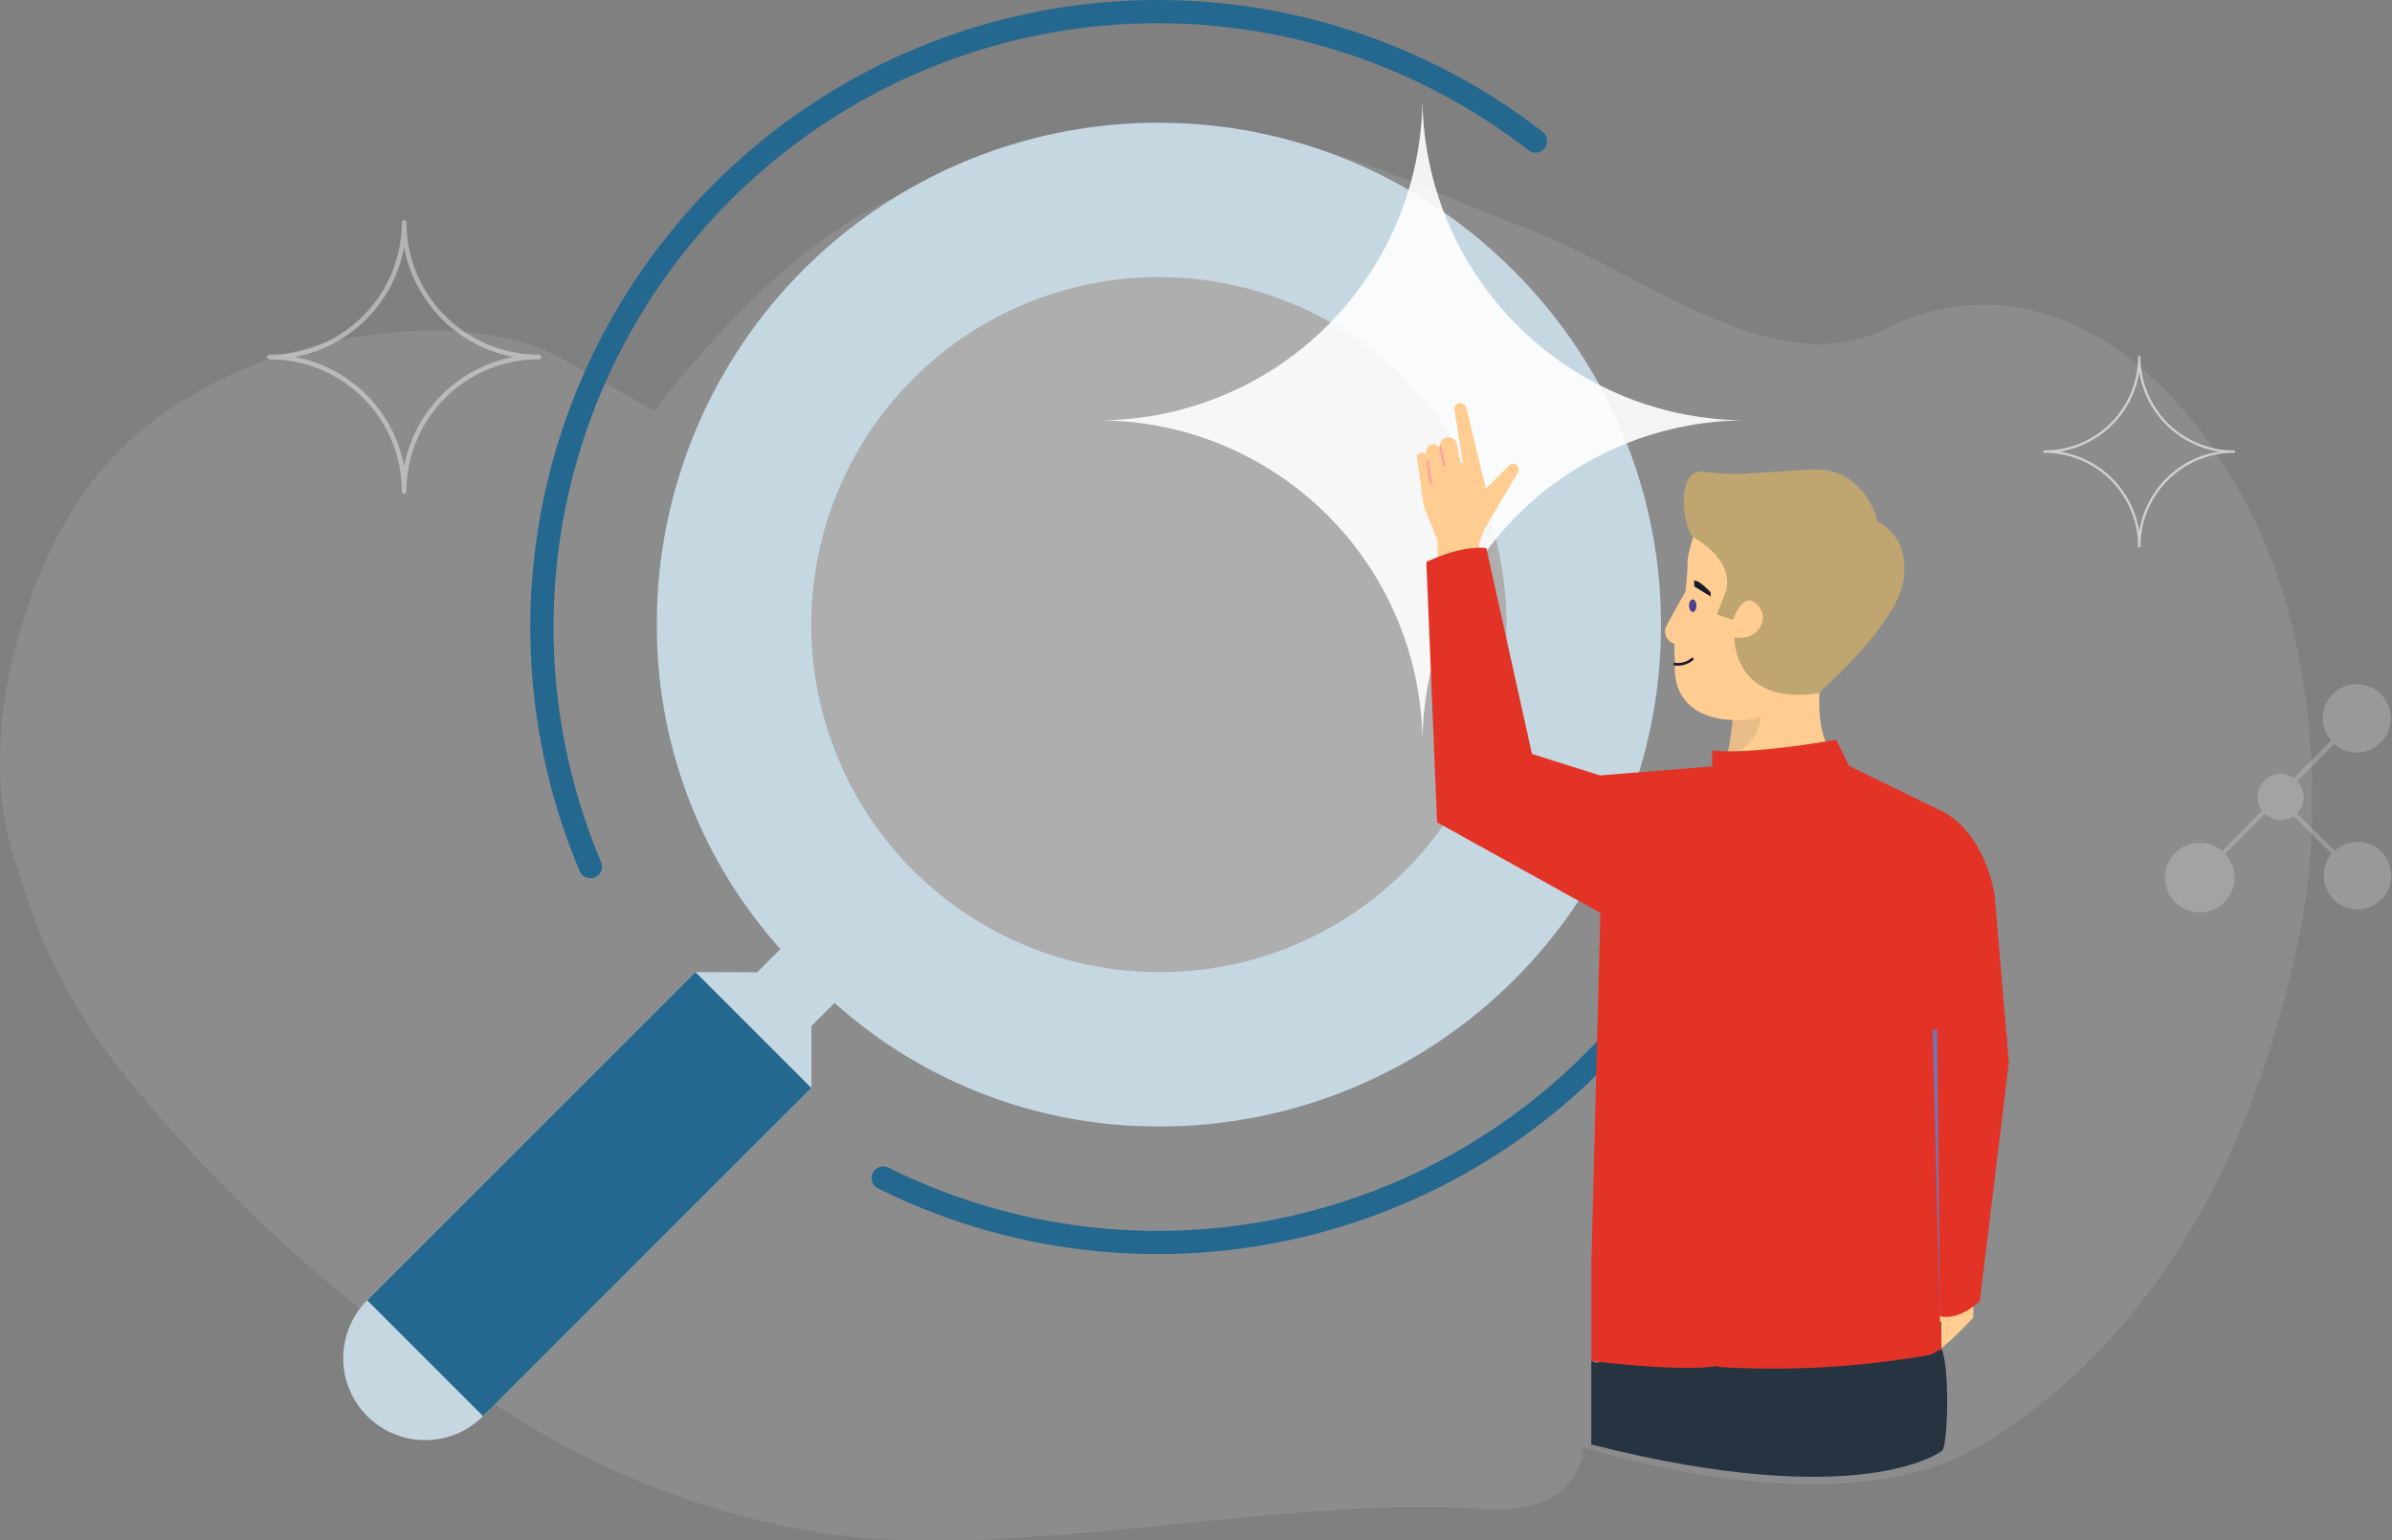 <svg xmlns="http://www.w3.org/2000/svg" viewBox="0 0 514.57 331.43"><rect x="0" y="0" width="514.57" height="331.43" fill="#808080" stroke="none"/><defs><style>.cls-1,.cls-16,.cls-2,.cls-4,.cls-6{fill:#fff;}.cls-1{opacity:0.2;}.cls-2{opacity:0.1;}.cls-3,.cls-7,.cls-8{fill:none;stroke-linecap:round;}.cls-3{stroke:#24688f;stroke-miterlimit:10;stroke-width:5px;}.cls-4{opacity:0.3;}.cls-5{fill:#c5d8e2;}.cls-10,.cls-20,.cls-21,.cls-5{fill-rule:evenodd;}.cls-6{opacity:0.9;}.cls-7,.cls-8{stroke:#fff;stroke-linejoin:round;}.cls-7{stroke-width:0.5px;opacity:0.6;}.cls-8{opacity:0.4;}.cls-9{fill:#24688f;}.cls-10,.cls-11{fill:#ffcd91;}.cls-12{opacity:0.1;}.cls-13{fill:#1a1c2e;}.cls-14{fill:#ffa69c;}.cls-15{fill:#5c5694;}.cls-17,.cls-21{fill:#e33326;}.cls-18{fill:#493f93;}.cls-19{fill:#bfa670;}.cls-20{fill:#263441;}.cls-22{fill:#7872ad;}</style></defs><title>Asset 6</title><g id="Layer_2" data-name="Layer 2"><g id="Layer_1-2" data-name="Layer 1"><path class="cls-1" d="M507,147.21a7.35,7.35,0,0,0-5.54,12.14l-8,8.11a4.93,4.93,0,0,0-7.8,4.07,4.82,4.82,0,0,0,.95,2.87l-8.58,8.71a7.49,7.49,0,1,0,.67.64l8.53-8.65a4.9,4.9,0,0,0,3.42,1.34,4.85,4.85,0,0,0,2.73-.85l8.24,8.12a7.26,7.26,0,1,0,.65-.67l-8.17-8a4.91,4.91,0,0,0,.07-6.94l7.93-8A7.36,7.36,0,1,0,507,147.21Z"/><path class="cls-2" d="M483.16,108.24c-18.53-35-46.77-49.44-72.44-39.68a48.79,48.79,0,0,0-4.66,2,32.09,32.09,0,0,1-4,1.67c-8.32,2.87-17,2-25.76-.83a94.49,94.49,0,0,1-9.7-3.73c-13.14-5.79-26.44-14.17-39.31-19-17.1-6.37-33.61-14.84-51.44-18.49-27.34-5.59-55.86.65-81.67,11.52-19.64,8.29-37.43,26.25-53.48,46.7-6.39-3.63-12.85-7.28-19.37-11a42.56,42.56,0,0,0-9.93-4c-1.09-.3-2.19-.57-3.33-.81q-2.49-.51-5.15-.86l-.75-.08-.46-.06-1-.11-1.39-.11c-.44,0-.9-.07-1.36-.09s-.68,0-1-.07l-.91,0-.31,0c-.45,0-.9,0-1.36,0-.72,0-1.46,0-2.2,0-.42,0-.84,0-1.24,0q-1.32,0-2.64.09c-.73,0-1.47.08-2.19.13-1.66.11-3.34.28-5,.49l-1.26.14c-1.73.24-3.47.51-5.22.84-1.6.3-3.2.63-4.8,1l-1.29.31C66.3,74.73,64.11,75.34,62,76c-1.76.54-3.5,1.12-5.22,1.76-3.12,1.15-6.19,2.44-9.17,3.89A84.17,84.17,0,0,0,29.64,93.27a68.89,68.89,0,0,0-8.35,8.57c-7.24,8.89-12.23,19.32-15.64,29.63-5.83,17.56-7.71,35.92-3,51.88C8,201.29,13.56,215.51,29.12,234.19a327.57,327.57,0,0,0,77.31,68c1.61,1,3.21,2.05,4.83,3.05a177,177,0,0,0,61.87,24c15.78,3,34.14,2.61,53.2,1.17l1.95-.14c31.06-2.45,63.82-7.53,90.36-5.56,18.23,1.34,21.48-8.43,22-13.23,2.3.67,4.6,1.32,6.9,1.92A196.69,196.69,0,0,0,370.64,318c3.6.49,7.17.86,10.67,1.08,11.26.75,21.92.08,31.2-2.41,1.33-.37,2.63-.75,3.9-1.19s2.23-.8,3.32-1.25l.83-.35a47.21,47.21,0,0,0,5.17-2.62h0l.45-.26a123.3,123.3,0,0,0,24.47-19.39c.36-.36.71-.72,1.06-1.09.92-1,1.83-1.93,2.72-2.92q4.51-5,8.53-10.47A149.05,149.05,0,0,0,473.29,261c2.1-3.72,4-7.56,5.86-11.48q2.85-6.1,5.25-12.5a231.49,231.49,0,0,0,10.66-37.95C498.84,179.54,500,140,483.16,108.24Z"/><path class="cls-3" d="M190,253.49A132.48,132.48,0,0,0,381.5,134.93"/><path class="cls-3" d="M330.32,30.35A132.48,132.48,0,0,0,127,186.48"/><circle class="cls-4" cx="245.27" cy="135.6" r="97.94"/><path class="cls-5" d="M149.61,209.18,79,279.8a17.62,17.62,0,0,0,0,24.92h0a17.62,17.62,0,0,0,24.93,0l70.61-70.62V220.81l5-5a104,104,0,0,0,69.79,26.58A107.78,107.78,0,0,0,357.3,133c-.74-58.17-48.4-105.83-106.57-106.57a107.81,107.81,0,0,0-109.43,108,104,104,0,0,0,26.59,69.79l-5,5Zm99.7,0a74.78,74.78,0,1,1,74.77-74.77,74.47,74.47,0,0,1-74.77,74.77Z"/><path class="cls-6" d="M375.75,90.45A69.71,69.71,0,0,1,306,20.77a69.71,69.71,0,0,1-69.76,69.68A69.73,69.73,0,0,1,306,160.21,69.73,69.73,0,0,1,375.75,90.45Z"/><path class="cls-7" d="M439.81,97.18A20.37,20.37,0,0,0,460.2,76.81a20.37,20.37,0,0,0,20.39,20.37,20.38,20.38,0,0,0-20.39,20.38A20.38,20.38,0,0,0,439.81,97.18Z"/><path class="cls-8" d="M57.94,76.83a29,29,0,0,0,29-28.95,29,29,0,0,0,29,28.95,28.92,28.92,0,0,0-29,28.91A28.91,28.91,0,0,0,57.94,76.83Z"/><rect class="cls-9" x="76.83" y="239.33" width="99.87" height="35.25" transform="translate(-144.57 164.9) rotate(-45)"/><path class="cls-10" d="M415.05,292l-.12-.36c-.12-.31-.2-.49-.2-.49l-.27-5.79-2.55-53s.39,0,1-.09c2.4-.24,8.33-1,11.61-2.77v54C421.22,287.06,417.83,290.28,415.05,292Z"/><path class="cls-11" d="M391.62,142.51c.12,8-2.49,16.06,6.39,24.94,0,0-16.53,3.54-27.68,0,2.31-8.93,3.37-15.53,1.76-23.24Z"/><g class="cls-12"><path class="cls-13" d="M372.72,154.9a12.82,12.82,0,0,0,6.06-.73s.22,5.52-7.46,9.23Z"/></g><path class="cls-11" d="M328.51,161.42l-10.57-45-8.66-.35-.15,53.47c.82,3.7,3.23,8,6.51,9.88l1.5.4S316.13,175.56,328.51,161.42Z"/><path class="cls-11" d="M319.34,113.86l7.21-12.23a1.21,1.21,0,0,0-1.91-1.46l-5,5-4.2-17.37a1.3,1.3,0,0,0-2.56.5l1.81,11.25-.43.07-.87-4.07a1.84,1.84,0,0,0-3.62.7l.12.72-.05-.21a1.58,1.58,0,0,0-3.08.67l.37,1.82-.28-1.2a.88.88,0,0,0-1-.65c-.46.1-1.11.25-1,1l1.34,10c.11.85,3.16,8.14,3.16,8.14l8.75.73Z"/><path class="cls-14" d="M310.7,100.42h.06a.29.29,0,0,0,.22-.35l-.83-3.8a.29.29,0,0,0-.34-.23.3.3,0,0,0-.23.35l.84,3.8A.28.28,0,0,0,310.7,100.42Z"/><path class="cls-14" d="M307.81,104.26h0a.29.29,0,0,0,.24-.34l-.69-4.69a.29.29,0,0,0-.32-.25.31.31,0,0,0-.25.34l.69,4.69A.28.28,0,0,0,307.81,104.26Z"/><path class="cls-15" d="M414.32,230.13a27.49,27.49,0,0,0,17.74-6.28l-.4-.42a27,27,0,0,1-19.18,6.06l0,.58C413.08,230.12,413.71,230.13,414.32,230.13Z"/><polygon class="cls-16" points="412.73 234.16 413.31 234.14 412.2 200.17 411.62 200.19 412.73 234.16"/><path class="cls-17" d="M397.75,164.75,395,159.18s-18.26,3.32-26.67,2.29v3.45A56.51,56.51,0,0,0,397.75,164.75Z"/><path class="cls-11" d="M358.56,134.52c1.62-3,4-7.11,4-7.11s.55-5.1.46-6.14c-.14-1.7,2.22-11.87,7.14-15,0,0-2.22,3.31-3.05,10.42,2.52-5.62,6.78-9.32,11.6-9.32,7.75,0,14,9.56,14,21.36s-6.3,21.36-14,21.36a10.09,10.09,0,0,1-5.39-1.62,18.35,18.35,0,0,1,0,1.94l4.56,3.17-5.2,1.32s-13.23.36-12.35-12.39a30.09,30.09,0,0,1-.09-4l-.15-.05A2.7,2.7,0,0,1,358.56,134.52Z"/><path class="cls-18" d="M363.35,130.34c0,.74.36,1.35.8,1.35s.79-.61.79-1.35-.36-1.35-.79-1.35S363.35,129.59,363.35,130.34Z"/><path class="cls-13" d="M368,127.47s-2.28-2.58-3.55-2.55v1.27l3.55,2.16Z"/><path class="cls-13" d="M361,143.24a5,5,0,0,0,3.25-1.22.28.28,0,0,0,0-.4.3.3,0,0,0-.42,0,4.48,4.48,0,0,1-3.52,1,.29.29,0,0,0-.34.24.3.3,0,0,0,.25.33A5.06,5.06,0,0,0,361,143.24Z"/><path class="cls-19" d="M391.18,149.16s16.92-14.69,18.32-24.36-5.57-12.53-5.57-12.53-2.56-11.9-14.4-11.23-16.73,1.43-22.88.47-4.78,11.41-2.56,14c0,0,9,4.57,7.23,11.57l-2,5.12,3.48,1.2s2.09-6.35,5.12-3.41.51,8-4.85,7.18C373.07,137.18,372.88,152,391.18,149.16Z"/><path class="cls-20" d="M356.37,283.24c10.44,1.78,30,3.81,58.09,1.51l3-.25.11,0,0,1.62v.06l.07,3.93c1.91,4.39,1.37,21.67.05,22.14,0,0-17.12,13.36-75.37-1.42V292.88l1.32.41C348.21,290,359.49,285.89,356.37,283.24Z"/><path class="cls-21" d="M344.27,196.44l-35.14-19.5c.12-1.24,1.55-4.74,1.86-5.82,3.28-11.79,16.14-9.65,16.14-9.65l.73.23,3.18,1,13.18,4.16,24.08-1.94,2-.17.64.14c10.39,2.23,20.81.91,24.93.21l1.78-.33.07,0,20.72,10.13c6.12,3.6,9.51,11.06,10.65,17.71l2.68,31.68.35,4.12a58.3,58.3,0,0,1-7.59,3.5c-7.48,2.8-11.55,2.26-11.55,2.26l4.46,50.93.14,1.59v0l.09,3.27v.41c-.92.19-1.85,1.05-2.77,1.23a195,195,0,0,1-45.16,2.56l-.31-.21c-8.31,1.31-27.1-1.08-27.1-1.08v-22.5l.05,0Z"/><path class="cls-17" d="M319.73,117.92l10,45.07-20.58,13.95-2.31-56S313.73,117.36,319.73,117.92Z"/><path class="cls-21" d="M425.91,279.92s-4.09,4.27-8.6,3.32l-8.14-53.11,23-1.74Z"/><polygon class="cls-22" points="417.31 283.24 415.74 221.6 416.74 221.58 417.31 283.24"/></g></g></svg>
